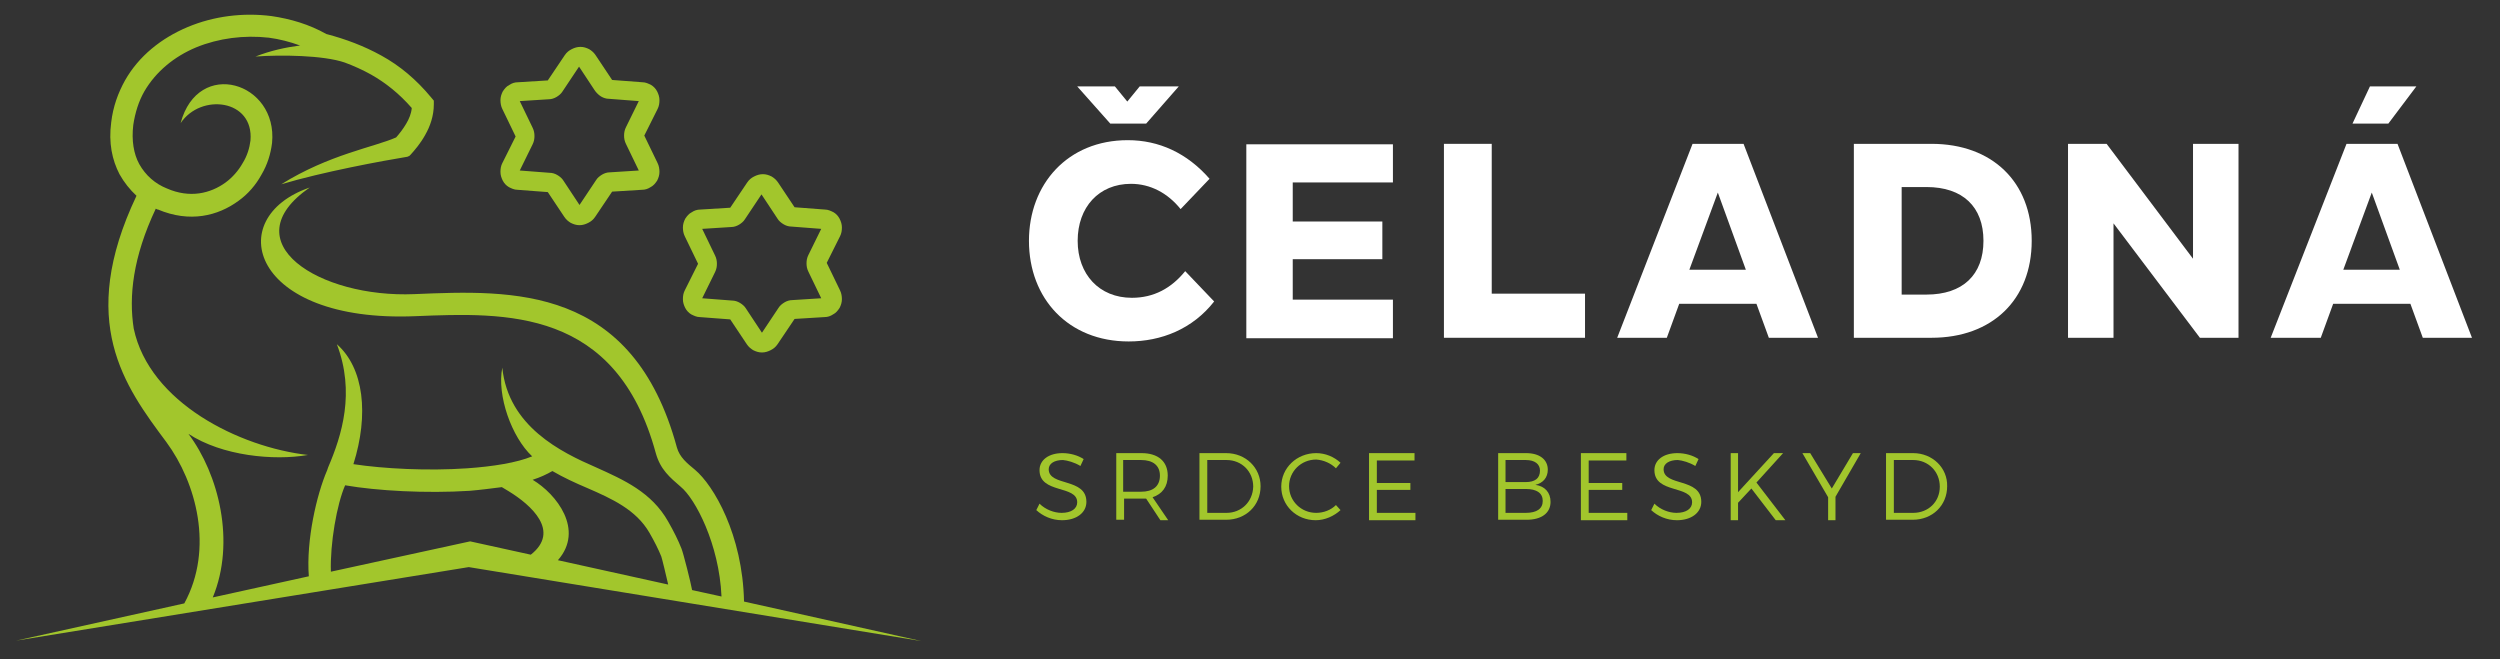 <?xml version="1.0" encoding="utf-8"?>
<!-- Generator: Adobe Illustrator 27.7.0, SVG Export Plug-In . SVG Version: 6.00 Build 0)  -->
<svg version="1.1" id="Vrstva_1" xmlns="http://www.w3.org/2000/svg" xmlns:xlink="http://www.w3.org/1999/xlink" x="0px" y="0px"
	 viewBox="0 0 544 143.5" style="enable-background:new 0 0 544 143.5;" xml:space="preserve">
<rect x="0" y="0" width="544" height="143.5" fill="#333333" stroke="none"/>
<style type="text/css">
	.st0{fill-rule:evenodd;clip-rule:evenodd;fill:#FFFFFF;}
	.st1{fill-rule:evenodd;clip-rule:evenodd;fill:#A2C62C;}
</style>
<g>
	<g>
		<path class="st0" d="M245.6,74.3c7.1,0,13.9-2.7,18.6-8.7l-6.3-6.6c-3,3.7-6.8,5.8-11.6,5.8c-7.1,0-11.8-5.1-11.8-12.4
			c0-7.3,4.6-12.4,11.6-12.4c4.2,0,8,2,10.8,5.5l6.3-6.6c-4.9-5.6-11-8.4-17.8-8.4c-13.1,0-21.5,9.6-21.5,21.9
			C223.9,65,232.5,74.3,245.6,74.3L245.6,74.3z M234.4,18.8l7.2,8.1h7.8l7.1-8.1H248l-2.7,3.3l-2.7-3.3H234.4z"/>
		<polygon class="st0" points="271.2,73.6 303.1,73.6 303.1,65.2 281.3,65.2 281.3,56.4 300.8,56.4 300.8,48.2 281.3,48.2 
			281.3,39.7 303.1,39.7 303.1,31.4 271.2,31.4 		"/>
		<polygon class="st0" points="314.2,73.5 344.9,73.5 344.9,63.9 324.6,63.9 324.6,31.3 314.2,31.3 		"/>
		<path class="st0" d="M351.9,73.5h10.8l2.7-7.4h16.8l2.7,7.4h10.7l-16.2-42.2h-11.1L351.9,73.5L351.9,73.5z M367.6,58.7l6.2-16.8
			l6.1,16.8H367.6z"/>
		<path class="st0" d="M403.4,73.5h16.9c13.2,0,21.8-8.3,21.8-21.1c0-12.8-8.6-21.1-21.8-21.1h-16.9V73.5L403.4,73.5z M413.8,64.1
			V40.7h5.4c7.9,0,12.4,4.3,12.4,11.7c0,7.4-4.5,11.7-12.4,11.7H413.8z"/>
		<polygon class="st0" points="450,73.5 459.9,73.5 459.9,48.6 478.7,73.5 487.1,73.5 487.1,31.3 477.2,31.3 477.2,56.3 458.4,31.3 
			450,31.3 		"/>
		<path class="st0" d="M494.1,73.5H505l2.7-7.4h16.8l2.7,7.4h10.7l-16.2-42.2h-11.1L494.1,73.5L494.1,73.5z M509.9,58.7l6.2-16.8
			l6.1,16.8H509.9L509.9,58.7z M511.9,26.9h7.8l6.1-8.1h-10.1L511.9,26.9z"/>
	</g>
	<g>
		<path class="st1" d="M235.1,101.4l0.7-1.5c-1.2-0.8-2.9-1.3-4.6-1.3c-3,0-5,1.5-5,3.7c0,5.2,8.2,3.2,8.2,7c0,1.4-1.3,2.3-3.4,2.3
			c-1.6,0-3.5-0.7-4.8-2l-0.7,1.4c1.4,1.3,3.4,2.2,5.6,2.2c3.1,0,5.3-1.6,5.3-4c0-5.3-8.2-3.3-8.2-7.1c0-1.2,1.2-2,3.1-2
			C232.3,100.2,233.8,100.6,235.1,101.4z"/>
		<path class="st1" d="M254.2,113.2l-3.4-5c2.1-0.7,3.3-2.3,3.3-4.7c0-3.1-2.1-4.9-5.7-4.9h-5.5v14.5h1.7v-4.6h3.9
			c0.3,0,0.6,0,0.9,0l3.1,4.7H254.2L254.2,113.2z M244.4,107v-6.9h3.9c2.6,0,4.1,1.2,4.1,3.4c0,2.3-1.5,3.5-4.1,3.5H244.4z"/>
		<path class="st1" d="M266.8,98.6H261v14.5h5.8c4.3,0,7.5-3.1,7.5-7.3C274.3,101.8,271.1,98.6,266.8,98.6L266.8,98.6z M266.9,111.6
			h-4.2v-11.5h4.2c3.3,0,5.8,2.5,5.8,5.8C272.6,109.2,270.1,111.6,266.9,111.6z"/>
		<path class="st1" d="M290.7,101.9l1-1.2c-1.4-1.3-3.3-2.1-5.3-2.1c-4.2,0-7.6,3.2-7.6,7.3c0,4.1,3.3,7.3,7.5,7.3
			c2,0,4-0.9,5.4-2.2l-1-1.1c-1.1,1.1-2.7,1.7-4.3,1.7c-3.3,0-5.9-2.6-5.9-5.8c0-3.2,2.6-5.8,5.9-5.8
			C288,100.1,289.6,100.8,290.7,101.9z"/>
		<polygon class="st1" points="297.9,98.6 297.9,113.2 308,113.2 308,111.6 299.6,111.6 299.6,106.6 306.9,106.6 306.9,105.1 
			299.6,105.1 299.6,100.2 307.8,100.2 307.8,98.6 		"/>
		<path class="st1" d="M332.1,98.6H326v14.5h6.2c3.3,0,5.2-1.5,5.2-3.9c0-2-1.2-3.4-3.3-3.7c1.7-0.4,2.7-1.6,2.7-3.3
			C336.8,100,335,98.6,332.1,98.6L332.1,98.6z M332,104.9h-4.4v-4.8h4.4c2,0,3.1,0.9,3.1,2.3C335.1,104.1,334,104.9,332,104.9
			L332,104.9z M332,111.6h-4.4v-5.2h4.4c2.4,0,3.7,0.9,3.7,2.6C335.7,110.7,334.4,111.6,332,111.6z"/>
		<polygon class="st1" points="344,98.6 344,113.2 354.1,113.2 354.1,111.6 345.7,111.6 345.7,106.6 353,106.6 353,105.1 
			345.7,105.1 345.7,100.2 353.9,100.2 353.9,98.6 		"/>
		<path class="st1" d="M368.9,101.4l0.7-1.5c-1.2-0.8-2.9-1.3-4.6-1.3c-3,0-5,1.5-5,3.7c0,5.2,8.2,3.2,8.2,7c0,1.4-1.3,2.3-3.4,2.3
			c-1.6,0-3.5-0.7-4.8-2l-0.7,1.4c1.4,1.3,3.4,2.2,5.6,2.2c3.1,0,5.3-1.6,5.3-4c0-5.3-8.2-3.3-8.2-7.1c0-1.2,1.2-2,3.1-2
			C366.1,100.2,367.6,100.6,368.9,101.4z"/>
		<polygon class="st1" points="388.5,113.2 382.2,105 388,98.6 386,98.6 378.2,107.1 378.2,98.6 376.6,98.6 376.6,113.2 
			378.2,113.2 378.2,109.4 381.1,106.3 386.4,113.2 		"/>
		<polygon class="st1" points="404.9,98.6 403.2,98.6 398.6,106.3 393.9,98.6 392.2,98.6 397.8,108.2 397.8,113.2 399.4,113.2 
			399.4,108.1 		"/>
		<path class="st1" d="M416.3,98.6h-5.9v14.5h5.8c4.3,0,7.5-3.1,7.5-7.3C423.8,101.8,420.5,98.6,416.3,98.6L416.3,98.6z
			 M416.3,111.6h-4.2v-11.5h4.2c3.3,0,5.8,2.5,5.8,5.8C422.1,109.2,419.6,111.6,416.3,111.6z"/>
	</g>
	<g>
		<path class="st1" d="M161.9,130.9c-0.3-14.5-6.6-25.3-10.7-28.7c-1.7-1.4-3.3-2.7-3.9-4.8C137.7,62,111.6,63.1,90.2,64
			c-20.7,0.9-40-11.3-22.8-23.2c-19.2,6.6-12.8,29.5,23,28c19.7-0.8,43.7-1.8,52.3,29.8c1,3.6,3.1,5.3,5.4,7.3
			c3.2,2.6,8.4,12.5,8.9,23.9l-6.4-1.4c-0.3-1.7-1.9-8-2.3-9c-0.7-1.8-1.7-3.8-2.9-5.9c-3.6-6.4-9.7-9.1-15.7-11.8
			c-7.6-3.3-19.1-8.9-20.4-21.7c-1.2,6,2,15.1,6.5,19.3c-3.4,1.4-8.5,2.2-14.1,2.6c-8.6,0.6-18.2,0.1-24.8-0.9
			c3.4-10.8,2.3-20.9-3.6-26.1c4,10.5,1.1,19.8-1.9,26.8c0,0.1-0.1,0.2-0.1,0.3c0,0.1-0.1,0.2-0.1,0.3c-2.3,5.3-4.6,15.3-4,23.1
			l-20.9,4.6c5-12.1,1.3-26.8-5.3-35.6c7.3,4.8,18.6,5.9,26,4.6c-14.9-1.7-34.5-11.4-37.9-27.5c-1.1-7-0.2-15.5,4.8-26.1
			c0.2,0.1,0.3,0.2,0.5,0.2c6.9,2.9,13,1.4,17.5-1.9c2.1-1.5,3.8-3.5,5-5.7c1.3-2.2,2-4.5,2.3-6.9c1.3-13.2-16.1-18.6-19.9-4.3
			c4.4-6.6,16-5.2,15.2,3.8c-0.2,1.6-0.7,3.3-1.7,4.9c-0.9,1.6-2.2,3.1-3.7,4.2c-3.3,2.4-7.8,3.5-12.8,1.3c-2.5-1-4.6-2.8-6-5.3
			c-1.2-2.2-1.7-5.1-1.3-8.5c0.4-2.7,1.2-5.2,2.4-7.3c2.5-4.3,6.5-7.6,11.3-9.6c4.9-2,10.4-2.7,15.8-2.1c2.3,0.3,4.6,0.9,6.8,1.7
			c-3.1,0.4-6.4,1.1-9.7,2.4c5.5-0.4,14.7-0.3,19.4,1.3c1.9,0.7,3.9,1.6,5.7,2.6c3.2,1.8,6.2,4.2,8.9,7.3c-0.1,1.2-0.6,2.4-1.2,3.4
			c0,0,0,0,0,0c-0.7,1.2-1.5,2.2-2.2,3c-4.7,2.1-14.6,3.7-25,10.2c9-2.7,22-5.1,27.5-6c0.1-0.1,0.3-0.1,0.4-0.2
			c0.1-0.1,0.2-0.2,0.3-0.3c0.9-1,2.1-2.4,3.1-4.2c0,0,0,0,0,0c1.1-1.9,1.9-4.2,1.9-6.7c0-0.3,0-0.5,0-0.8c-0.2-0.2-0.3-0.4-0.5-0.6
			c-3.3-4-6.9-7-10.9-9.2c-3.8-2.1-7.8-3.6-12-4.7c-3.7-2.1-7.8-3.3-11.9-3.9c-6.2-0.8-12.6,0-18.3,2.4c-5.7,2.4-10.6,6.3-13.6,11.6
			c-1.5,2.7-2.6,5.7-3,9.1c-0.6,4.5,0.2,8.2,1.8,11.3c1,1.8,2.3,3.4,3.7,4.7c-13,27.4-2.6,41.4,6.5,53.6c6.5,8.8,10.4,23.2,3.9,35.1
			l-36.6,8.1l98.5-16l98.5,16.1L161.9,130.9z M120.2,102.5c2.4,1.4,5,2.6,7.6,3.7c5.3,2.3,10.6,4.7,13.5,9.7c1.1,1.9,2,3.7,2.6,5.2
			c0.1,0.2,1.1,4.3,1.5,6.1l-24-5.3c5.8-6.6-0.3-14.4-5.5-17.5C117.5,103.9,119,103.2,120.2,102.5z M72,124.4
			c-0.2-6.1,1.3-14.7,3.1-18.8c6.9,1.2,17.6,1.8,27.1,1.2c2.4-0.2,4.6-0.5,7-0.8c0.5,0.3,0.3,0.2,1.5,0.9c4.9,3,11.3,8.7,4.8,13.8
			l-13.2-2.9L72,124.4z"/>
		<polygon class="st1" points="108.9,47.7 108.9,47.7 108.9,47.7 		"/>
		<path class="st1" d="M151.9,57.4l-2.9,5.8c-0.3,0.6-0.4,1.2-0.4,1.9c0,0.7,0.2,1.3,0.5,1.9c0.3,0.6,0.8,1.1,1.3,1.4
			c0.6,0.3,1.2,0.6,1.9,0.6l6.6,0.5l3.6,5.4c0.4,0.6,0.9,1,1.4,1.3c0.6,0.3,1.2,0.5,1.9,0.5c0.7,0,1.3-0.2,1.9-0.5
			c0.6-0.3,1.1-0.7,1.5-1.3l3.7-5.5l6.5-0.4c0.7,0,1.3-0.2,1.9-0.6c0.6-0.3,1-0.8,1.4-1.4c0.3-0.6,0.5-1.2,0.5-1.9
			c0-0.6-0.1-1.3-0.4-1.9l-2.9-6l2.9-5.8c0.3-0.6,0.4-1.2,0.4-1.9c0-0.7-0.2-1.3-0.5-1.9c-0.3-0.6-0.8-1.1-1.3-1.4
			c-0.6-0.3-1.2-0.6-1.9-0.6l-6.6-0.5l-3.6-5.4l0,0c-0.4-0.6-0.9-1-1.4-1.3c-0.6-0.3-1.2-0.5-1.9-0.5c-0.7,0-1.3,0.2-1.9,0.5
			c-0.6,0.3-1.1,0.7-1.5,1.3l-3.7,5.5l-6.5,0.4c-0.7,0-1.3,0.2-1.9,0.6c-0.6,0.3-1,0.8-1.4,1.4c-0.3,0.6-0.5,1.2-0.5,1.9
			c0,0.6,0.1,1.3,0.4,1.9L151.9,57.4z M165.7,42.1L165.7,42.1L165.7,42.1L165.7,42.1z M159.1,49.4c0.6,0,1.2-0.2,1.7-0.5
			c0.5-0.3,1-0.7,1.3-1.2h0l3.6-5.4l3.5,5.3c0.3,0.5,0.8,0.9,1.3,1.2c0.5,0.3,1.1,0.5,1.7,0.5l6.5,0.5l-2.8,5.7
			c-0.3,0.6-0.4,1.2-0.4,1.8c0,0.6,0.1,1.2,0.4,1.8l2.8,5.8l-6.3,0.4c-0.6,0-1.2,0.2-1.7,0.5c-0.5,0.3-1,0.7-1.3,1.2h0l-3.6,5.4
			l-3.5-5.3c-0.3-0.5-0.8-0.9-1.3-1.2c-0.5-0.3-1.1-0.5-1.7-0.5l-6.5-0.5l2.8-5.7c0.3-0.6,0.4-1.2,0.4-1.8c0-0.6-0.1-1.2-0.4-1.8
			l-2.8-5.8L159.1,49.4z"/>
		<path class="st1" d="M112.2,29.7l-2.9,5.8c-0.3,0.6-0.4,1.2-0.4,1.9c0,0.7,0.2,1.3,0.5,1.9c0.3,0.6,0.8,1.1,1.3,1.4
			c0.6,0.3,1.2,0.6,1.9,0.6l6.6,0.5l3.6,5.4c0.4,0.6,0.9,1,1.4,1.3c0.6,0.3,1.2,0.5,1.9,0.5c0.7,0,1.3-0.2,1.9-0.5
			c0.6-0.3,1.1-0.7,1.5-1.3l3.7-5.5l6.5-0.4c0.7,0,1.3-0.2,1.9-0.6c0.6-0.3,1-0.8,1.4-1.4c0.3-0.6,0.5-1.2,0.5-1.9
			c0-0.6-0.1-1.3-0.4-1.9l-2.9-6l2.9-5.8c0.3-0.6,0.4-1.2,0.4-1.9c0-0.7-0.2-1.3-0.5-1.9c-0.3-0.6-0.8-1.1-1.3-1.4
			c-0.6-0.3-1.2-0.6-1.9-0.6l-6.6-0.5l-3.6-5.4l0,0c-0.4-0.6-0.9-1-1.4-1.3c-0.6-0.3-1.2-0.5-1.9-0.5c-0.7,0-1.3,0.2-1.9,0.5
			c-0.6,0.3-1.1,0.7-1.5,1.3l-3.7,5.5l-6.5,0.4c-0.7,0-1.3,0.2-1.9,0.6c-0.6,0.3-1,0.8-1.4,1.4c-0.3,0.6-0.5,1.2-0.5,1.9
			c0,0.6,0.1,1.3,0.4,1.9L112.2,29.7z M126,14.3L126,14.3L126,14.3L126,14.3z M119.4,21.6c0.6,0,1.2-0.2,1.7-0.5
			c0.5-0.3,1-0.7,1.3-1.2h0l3.6-5.4l3.5,5.3c0.4,0.5,0.8,0.9,1.3,1.2c0.5,0.3,1.1,0.5,1.7,0.5l6.5,0.5l-2.8,5.7
			c-0.3,0.6-0.4,1.2-0.4,1.8c0,0.6,0.1,1.2,0.4,1.8l2.8,5.8l-6.3,0.4c-0.6,0-1.2,0.2-1.7,0.5c-0.5,0.3-1,0.7-1.3,1.2h0l-3.6,5.4
			l-3.5-5.3c-0.3-0.5-0.8-0.9-1.3-1.2c-0.5-0.3-1.1-0.5-1.7-0.5l-6.5-0.5l2.8-5.7c0.3-0.6,0.4-1.2,0.4-1.8c0-0.6-0.1-1.2-0.4-1.8
			l-2.8-5.8L119.4,21.6z"/>
	</g>
</g>
</svg>
